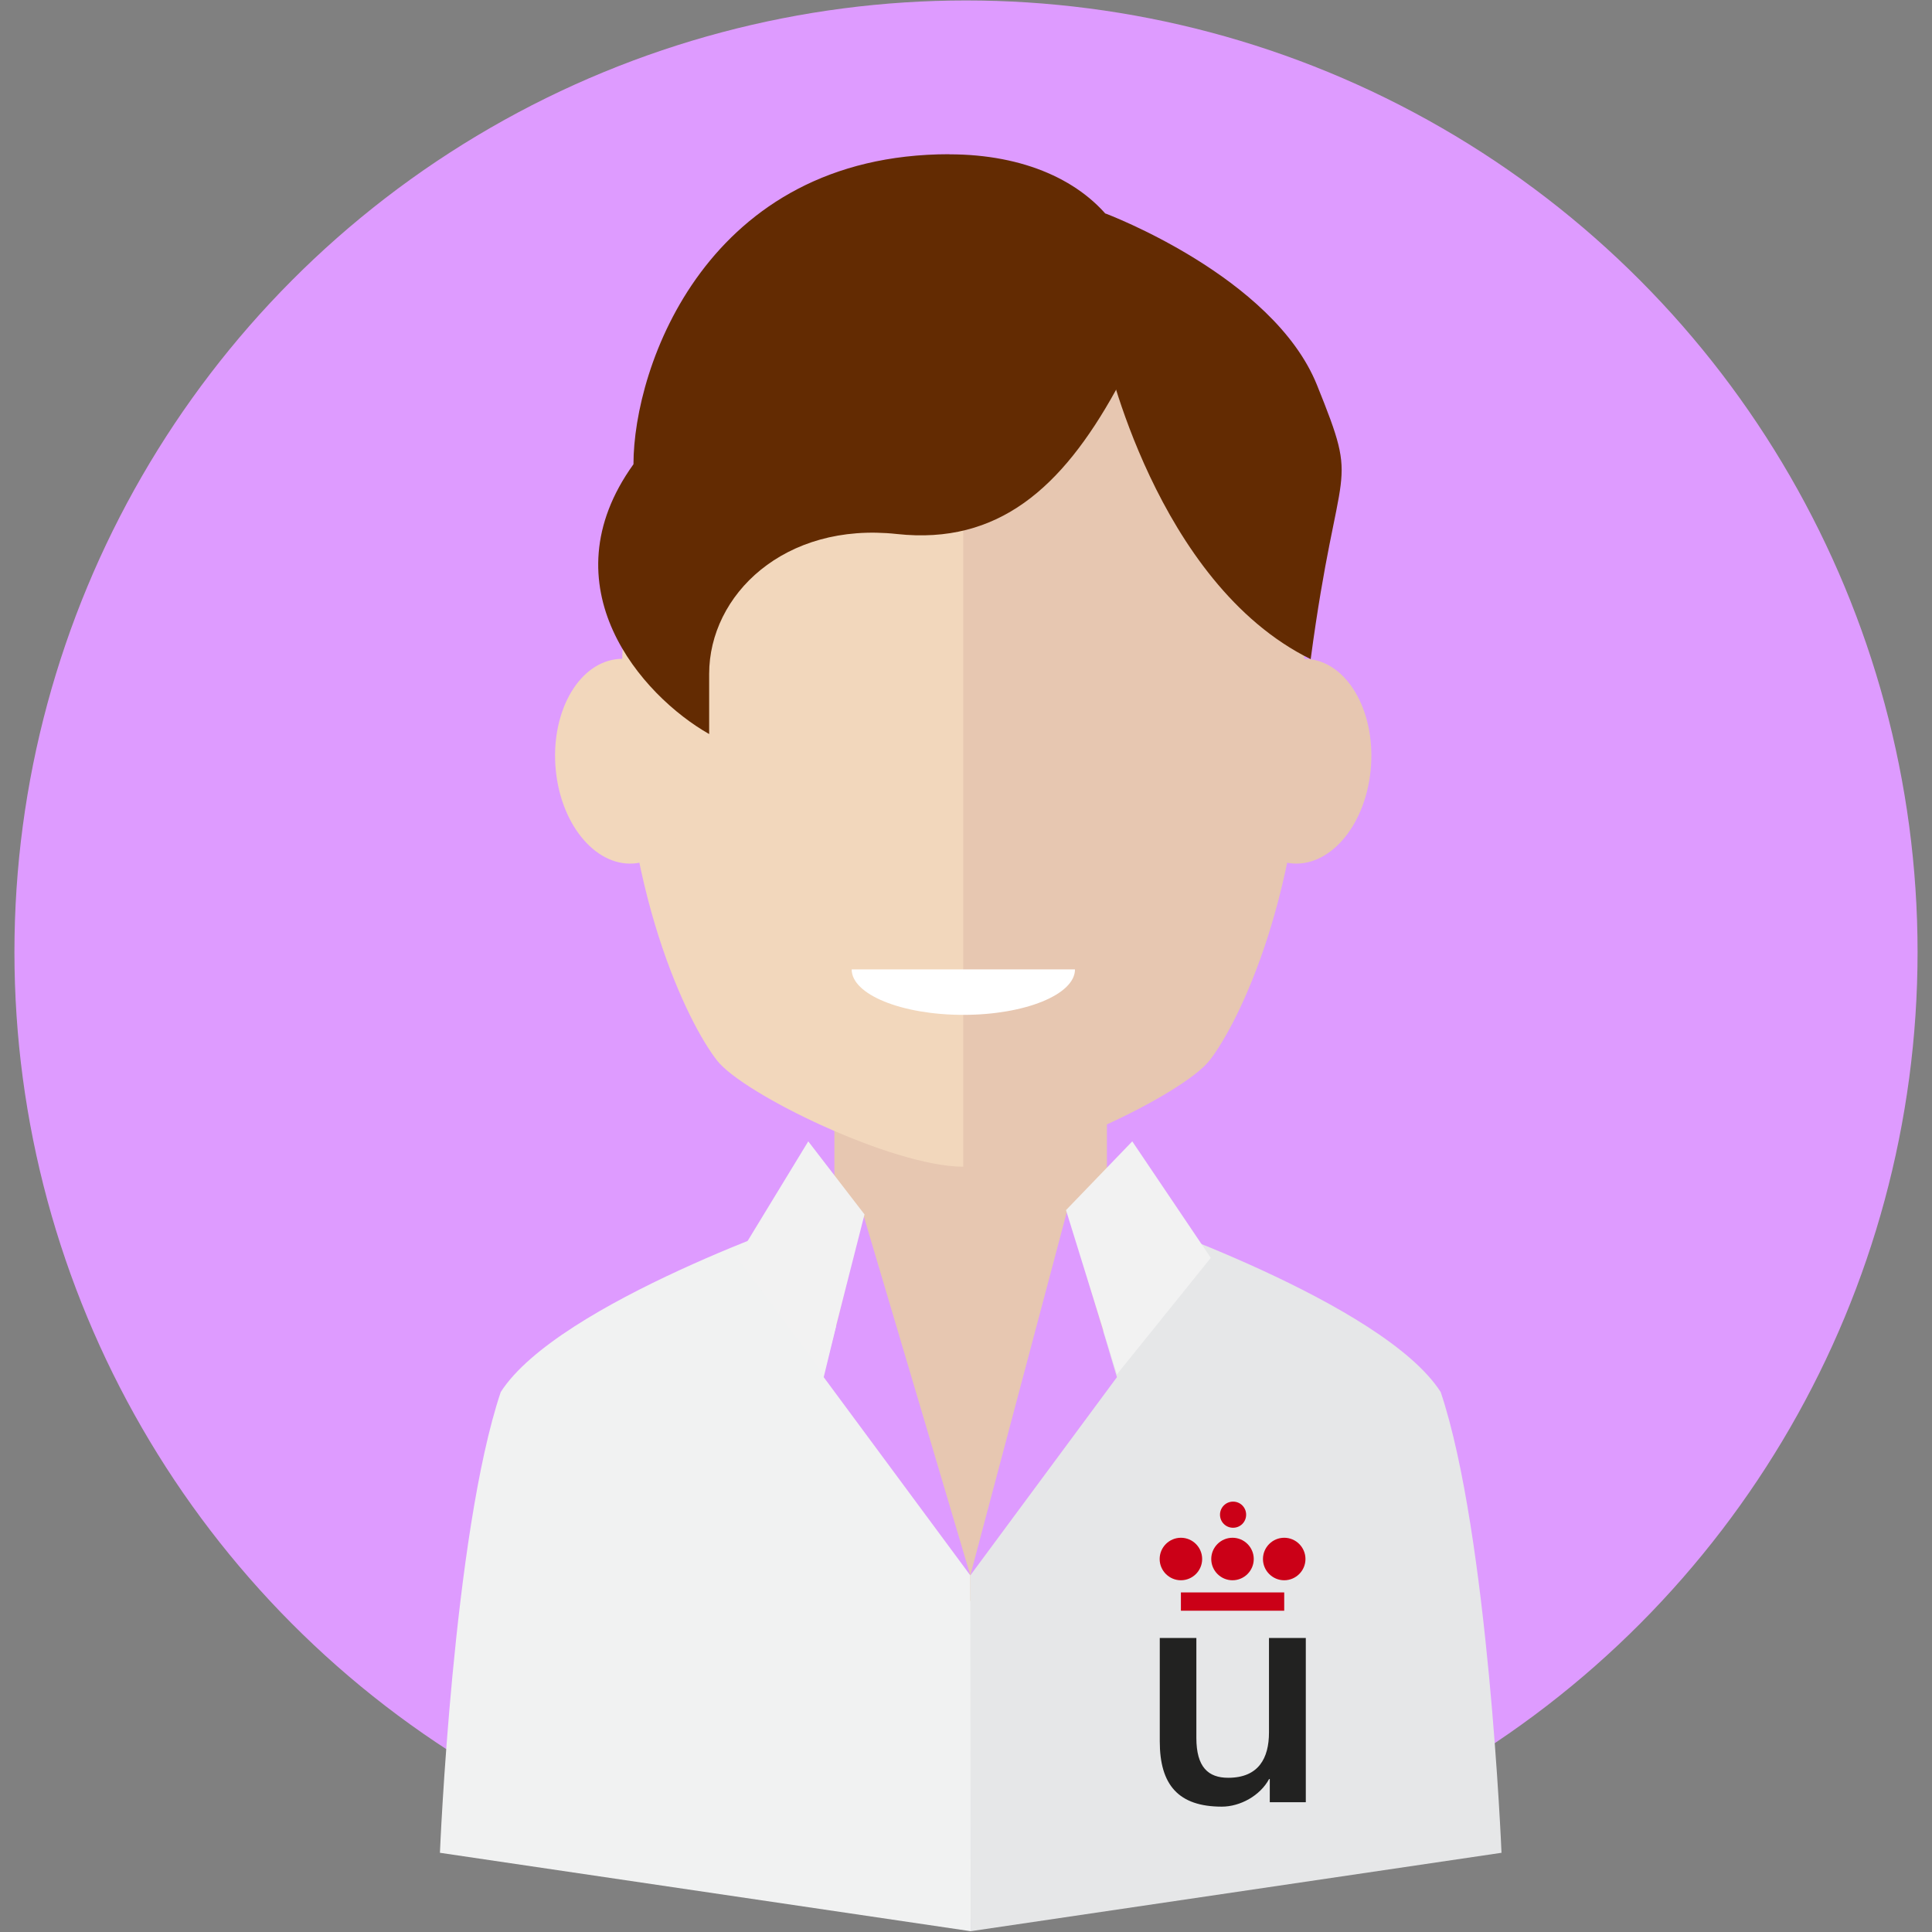 <?xml version="1.0" encoding="UTF-8"?>
<svg id="Capa_1" data-name="Capa 1" xmlns="http://www.w3.org/2000/svg" viewBox="0 0 170 170">
  <rect x="0" y="0" width="170" height="170" fill="#808080" stroke="none"/>
  <defs>
    <style>
      .cls-1 {
        fill: #f1f2f2;
      }

      .cls-1, .cls-2, .cls-3, .cls-4, .cls-5, .cls-6, .cls-7, .cls-8, .cls-9, .cls-10 {
        stroke-width: 0px;
      }

      .cls-2 {
        fill: #DE9BFF;
      }

      .cls-3 {
        fill: #f2d7bc;
      }

      .cls-4 {
        fill: #632b02;
      }

      .cls-5 {
        fill: #e7c7b1;
      }

      .cls-6 {
        fill: #222221;
      }

      .cls-7 {
        fill: #f2f2f2;
      }

      .cls-8 {
        fill: #cb0017;
      }

      .cls-9 {
        fill: #e6e7e8;
      }

      .cls-10 {
        fill: #fff;
      }
    </style>
  </defs>
  <circle class="cls-2" cx="85" cy="83.77" r="83.73"/>
  <rect class="cls-5" x="76.07" y="26.38" width="18.51" height="80.12"/>
  <rect class="cls-1" x="78.93" y="132.13" width="11.57" height="36.38"/>
  <rect class="cls-5" x="73.42" y="97.04" width="23.98" height="43.83"/>
  <path class="cls-1" d="M85.41,169.94l-.03-31.33s-10.31-16.01-12.59-24.39c-1.1-4.03-1.06-7.26-1.06-7.26,0,0-22.62,7.64-27.67,15.53-4.2,12.51-5.35,40.54-5.35,40.54l46.71,6.9Z"/>
  <path class="cls-9" d="M85.41,169.94l-.03-31.33s10.38-16.01,12.66-24.39c1.1-4.03,1.06-7.26,1.06-7.26,0,0,22.62,7.64,27.67,15.53,4.2,12.51,5.35,40.54,5.35,40.54l-46.71,6.9Z"/>
  <polygon class="cls-2" points="85.38 138.62 75.96 106.87 72.48 121.18 85.38 138.62"/>
  <polygon class="cls-7" points="71.12 100.43 76.07 106.86 72.48 120.93 64.88 110.68 71.12 100.43"/>
  <polygon class="cls-2" points="85.38 138.62 93.91 106.5 98.28 121.18 85.38 138.62"/>
  <polygon class="cls-7" points="99.63 100.43 93.8 106.48 98.28 120.93 106.54 110.68 99.63 100.43"/>
  <path class="cls-5" d="M84.76,22.8c11.64,0,30.05,6.62,30.05,37.63,0,17.91-5.84,29.64-8.38,32.88-2.34,2.99-15.5,9.35-21.67,9.35V22.8Z"/>
  <path class="cls-5" d="M120.6,67.83c.51-4.96-1.85-9.35-5.27-9.82-3.43-.47-6.62,3.17-7.13,8.12-.51,4.95,1.85,9.35,5.27,9.82,3.43.47,6.62-3.17,7.13-8.12Z"/>
  <path class="cls-3" d="M84.76,22.8c-11.64,0-30.05,6.62-30.05,37.63,0,17.91,5.84,29.64,8.38,32.88,2.34,2.99,15.5,9.35,21.67,9.35V22.8Z"/>
  <path class="cls-3" d="M48.91,67.83c-.51-4.96,1.85-9.35,5.27-9.82,3.43-.47,6.62,3.17,7.13,8.12.51,4.95-1.85,9.35-5.27,9.82-3.43.47-6.62-3.17-7.13-8.12Z"/>
  <path class="cls-10" d="M84.76,89.3c5.43,0,9.83-1.79,9.83-4h-19.65c0,2.21,4.4,4,9.83,4Z"/>
  <path class="cls-4" d="M83.54,13.57c-21.32,0-27.8,18.68-27.8,27.28-7.73,10.75.7,20.36,6.66,23.74v-5.29c0-6.95,6.61-13.39,16.53-12.31,8.9.96,14.5-4.07,19.23-12.61,5.84-11.45-1.45-20.8-14.63-20.8Z"/>
  <path class="cls-4" d="M97.26,30.86s4.43,20.43,18.07,27.14c2.43-18.18,4.41-14.56.55-24.13-3.86-9.57-18.62-15.09-18.62-15.09v12.08Z"/>
  <path class="cls-6" d="M114.88,144.13h-3.22v8.31c0,2.26-.91,3.99-3.59,3.99-1.75,0-2.8-.93-2.8-3.51v-8.79h-3.22v9.1c0,3.82,1.64,5.74,5.46,5.74,1.61,0,3.37-.96,4.16-2.43h.06v2.04h3.17v-14.45h0Z"/>
  <polygon class="cls-8" points="103.91 140.12 113 140.12 113 141.73 103.91 141.73 103.91 140.12 103.91 140.12 103.91 140.12"/>
  <path class="cls-8" d="M107.35,133.28c0-.63.51-1.15,1.15-1.15s1.15.51,1.15,1.15-.51,1.15-1.15,1.15-1.15-.51-1.15-1.15h0Z"/>
  <path class="cls-8" d="M102.04,137.18c0-1.03.84-1.87,1.87-1.87s1.87.84,1.87,1.87-.84,1.87-1.87,1.87-1.87-.84-1.87-1.87h0Z"/>
  <path class="cls-8" d="M106.58,137.18c0-1.03.84-1.87,1.87-1.87s1.87.84,1.87,1.87-.84,1.87-1.87,1.87-1.87-.84-1.87-1.87h0Z"/>
  <path class="cls-8" d="M111.13,137.18c0-1.03.84-1.87,1.87-1.87s1.87.84,1.87,1.87-.84,1.87-1.87,1.87-1.87-.84-1.87-1.87h0Z"/>
</svg>
